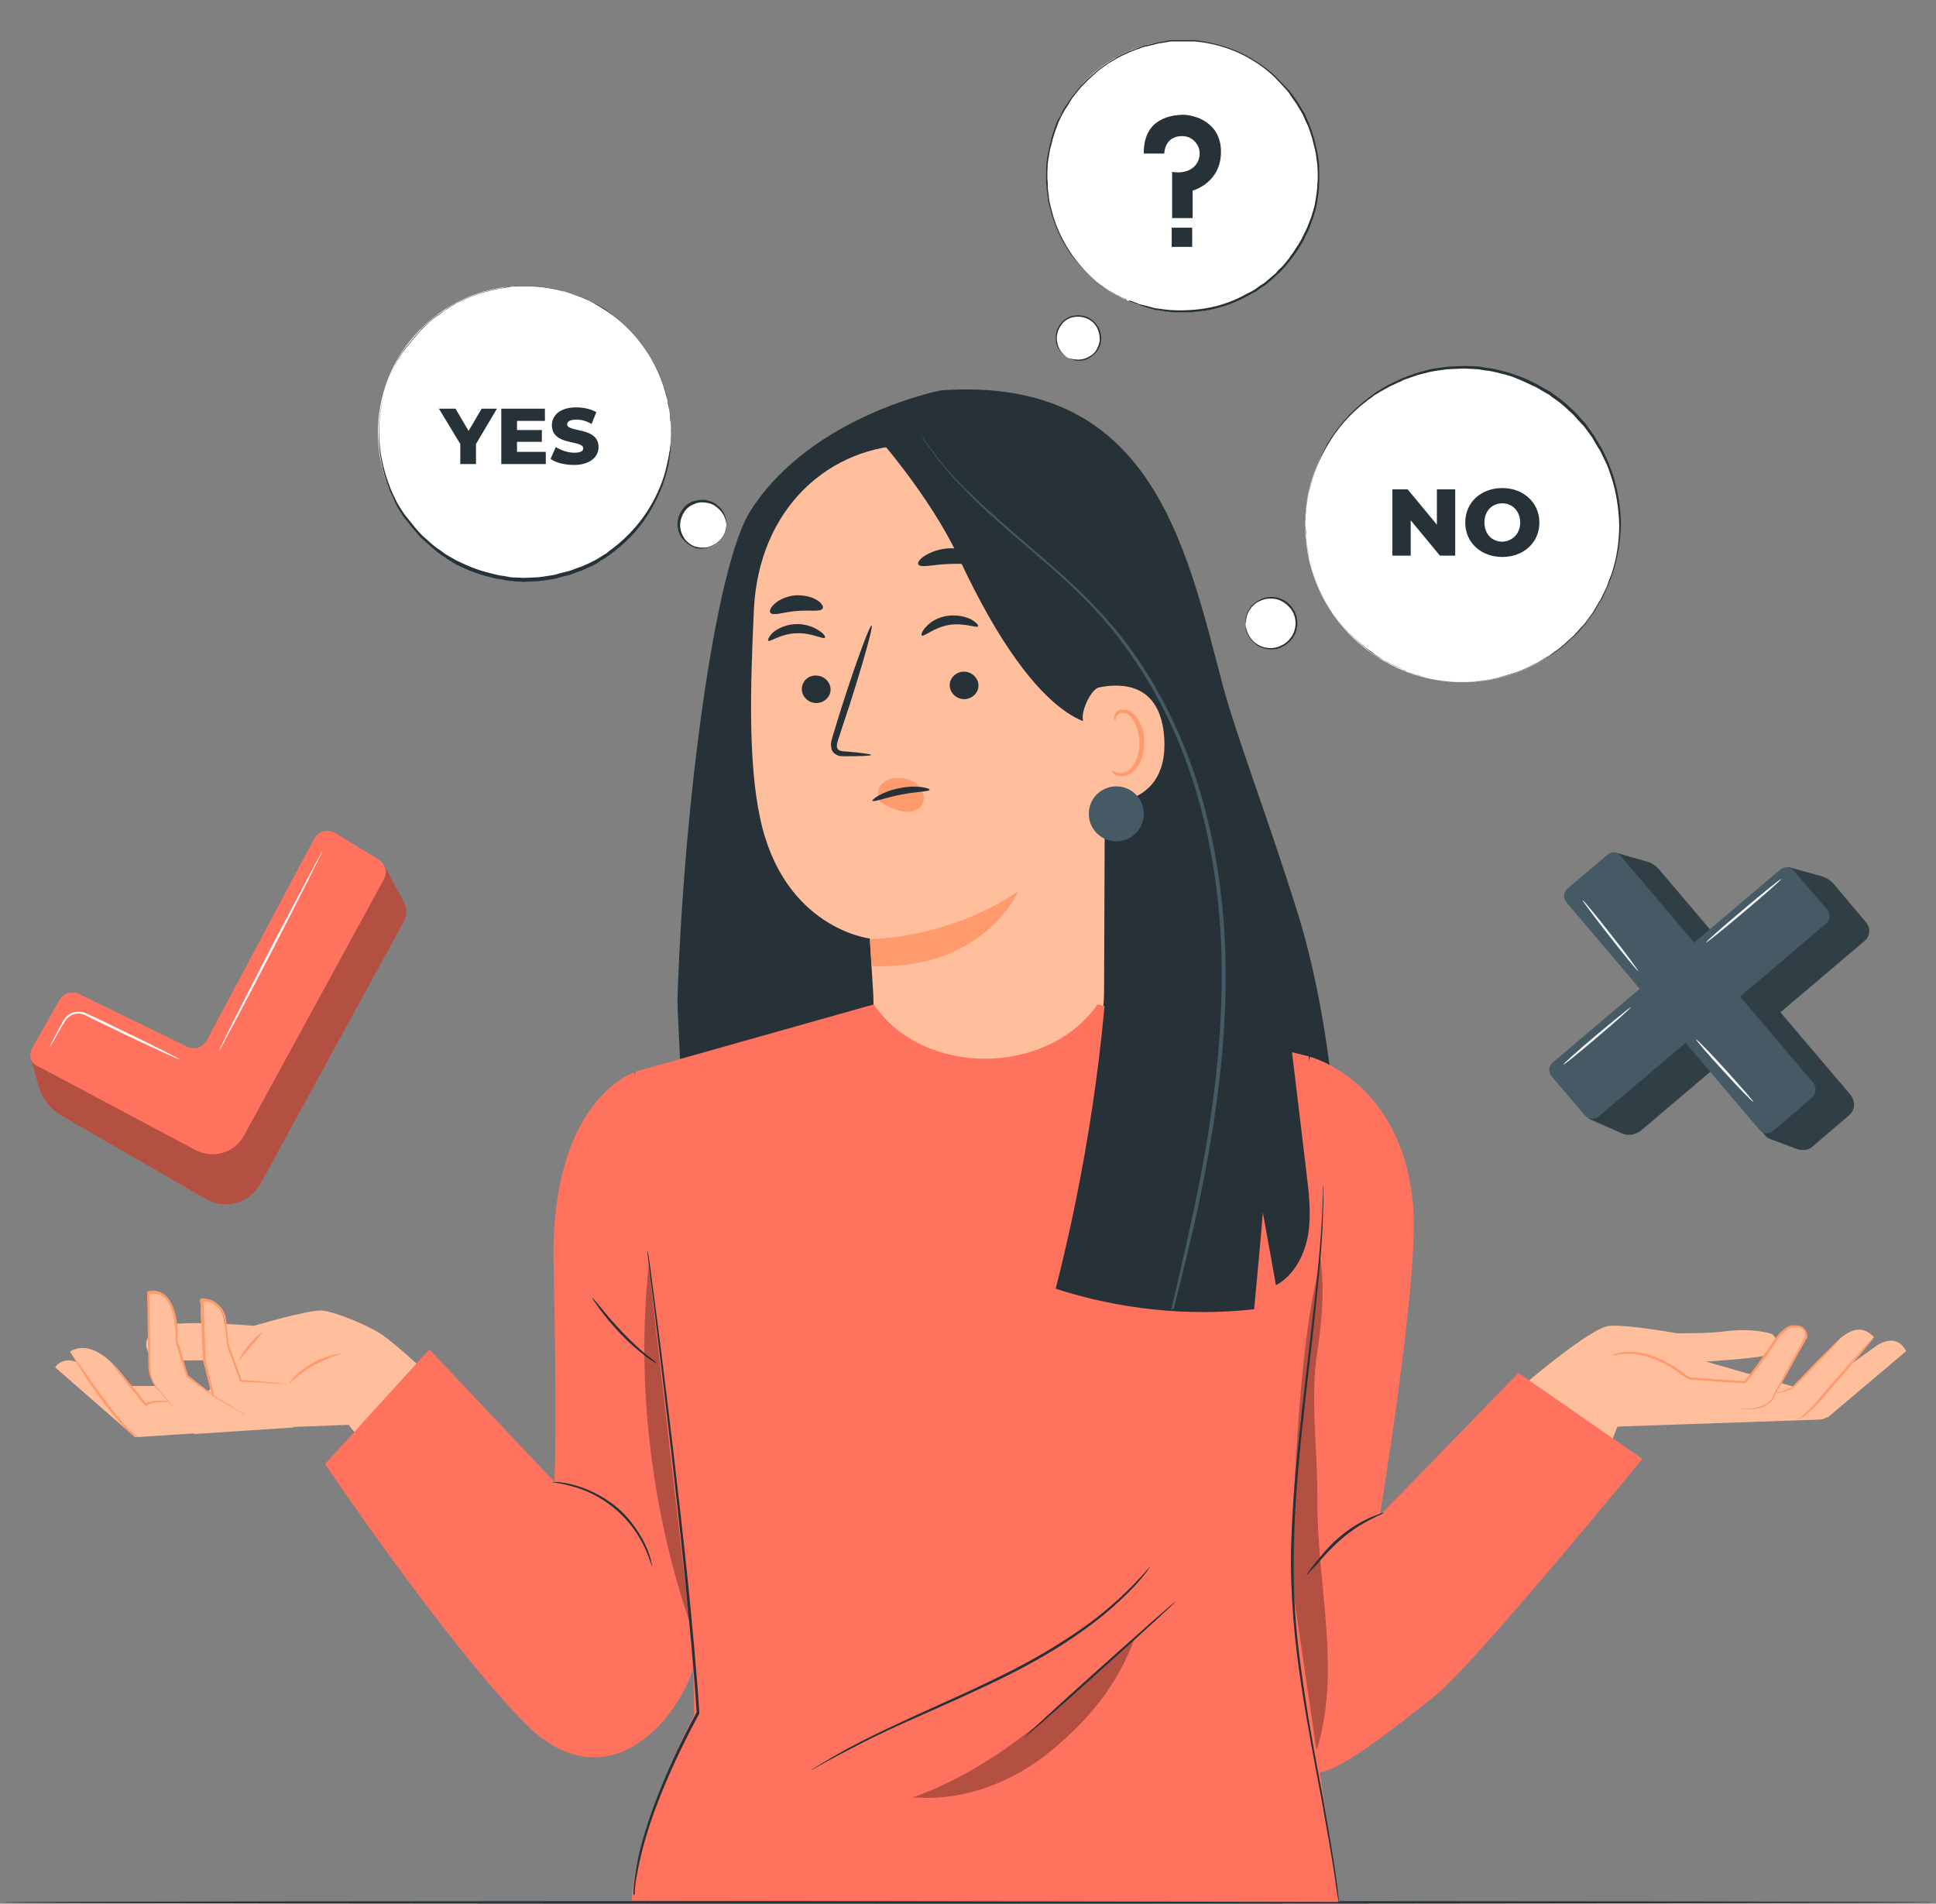 <svg width="483" height="475" viewBox="0 0 483 475" fill="none" xmlns="http://www.w3.org/2000/svg">
<rect x="0" y="0" width="483" height="475" fill="#808080" stroke="none"/>
<path d="M482.206 474.674C482.206 474.782 374.476 475 241.5 475C108.524 475 0.794 474.891 0.794 474.674C0.794 474.456 108.524 474.347 241.5 474.347C374.367 474.347 482.206 474.456 482.206 474.674Z" fill="#263238"/>
<path d="M404.727 282.827L396.348 279.127L446.187 216.339L454.348 218.624C455.545 218.951 456.634 219.604 457.504 220.583L465.557 230.159C466.754 231.574 466.536 233.641 465.23 234.729L409.298 282.174C407.883 283.153 406.142 283.48 404.727 282.827Z" fill="#455A64"/>
<path d="M461.204 278.365L452.172 286.092C451.193 286.962 449.778 287.18 448.472 286.744L441.725 284.242C440.855 283.915 440.202 283.262 439.767 282.501L402.66 212.639L411.039 215.033C412.127 215.36 413.106 216.013 413.759 216.774L461.639 273.142C462.945 274.774 462.836 277.06 461.204 278.365Z" fill="#455A64"/>
<g opacity="0.3">
<path d="M404.727 282.827L396.348 279.127L446.187 216.339L454.348 218.624C455.545 218.951 456.634 219.604 457.504 220.583L465.557 230.159C466.754 231.574 466.536 233.641 465.23 234.729L409.298 282.174C407.883 283.153 406.142 283.48 404.727 282.827Z" fill="black"/>
<path d="M461.204 278.365L452.172 286.092C451.193 286.962 449.778 287.18 448.472 286.744L441.725 284.242C440.855 283.915 440.202 283.262 439.767 282.501L402.66 212.639L411.039 215.033C412.127 215.36 413.106 216.013 413.759 216.774L461.639 273.142C462.945 274.774 462.836 277.06 461.204 278.365Z" fill="black"/>
</g>
<path d="M395.369 278.257L387.099 268.572C386.228 267.484 386.337 265.96 387.425 265.09L444.119 216.992C445.208 216.121 446.731 216.23 447.602 217.318L455.872 227.003C456.742 228.091 456.634 229.615 455.545 230.485L398.851 278.583C397.872 279.454 396.348 279.345 395.369 278.257Z" fill="#455A64"/>
<path d="M452.063 273.904L442.378 282.174C441.29 283.045 439.767 282.936 438.896 281.848L390.799 225.153C389.928 224.065 390.037 222.542 391.125 221.671L401.136 213.183C402.007 212.422 403.422 212.53 404.183 213.401L452.499 270.313C453.26 271.401 453.043 273.033 452.063 273.904Z" fill="#455A64"/>
<path d="M406.904 251.27C407.013 251.379 403.313 254.752 398.634 258.669C393.954 262.696 390.146 265.743 390.037 265.634C389.928 265.525 393.628 262.152 398.307 258.234C402.986 254.317 406.904 251.161 406.904 251.27Z" fill="white"/>
<path d="M444.446 219.277C444.555 219.386 440.42 223.086 435.196 227.439C429.973 231.9 425.62 235.382 425.62 235.165C425.62 234.947 429.647 231.356 434.87 227.003C439.984 222.65 444.337 219.168 444.446 219.277Z" fill="white"/>
<path d="M408.754 242.347C408.645 242.455 405.38 238.538 401.572 233.641C397.763 228.744 394.716 224.718 394.825 224.609C394.934 224.5 398.198 228.418 402.007 233.315C405.924 238.212 408.862 242.347 408.754 242.347Z" fill="white"/>
<path d="M437.482 274.992C437.373 275.101 433.999 271.728 430.082 267.375C426.056 263.022 423.009 259.431 423.118 259.322C423.226 259.213 426.6 262.587 430.517 266.94C434.435 271.292 437.59 274.883 437.482 274.992Z" fill="white"/>
<path d="M9.608 270.966L7.867 264.546L54.55 273.795L95.792 215.795L100.798 225.153C101.56 226.568 101.56 228.309 100.798 229.832L64.997 295.341C62.276 300.238 56.074 301.979 51.286 299.15L15.158 278.257C12.438 276.624 10.479 274.013 9.608 270.966Z" fill="#FF725E"/>
<g opacity="0.3">
<path d="M9.608 270.966L7.867 264.546L54.55 273.795L95.792 215.795L100.798 225.153C101.56 226.568 101.56 228.309 100.798 229.832L64.997 295.341C62.276 300.238 56.074 301.979 51.286 299.15L15.158 278.257C12.438 276.624 10.479 274.013 9.608 270.966Z" fill="black"/>
</g>
<path d="M8.085 261.39L14.832 249.529C15.811 247.788 17.878 247.135 19.729 248.005L46.715 261.172C48.456 262.043 50.633 261.39 51.612 259.54L78.382 209.266C79.361 207.416 81.755 206.763 83.605 207.851L94.487 214.489C96.119 215.468 96.772 217.645 95.792 219.386L60.862 283.371C58.468 287.724 53.136 289.247 48.783 286.962L9.717 266.178C7.65 265.525 6.997 263.24 8.085 261.39Z" fill="#FF725E"/>
<path d="M44.757 264.328C44.757 264.328 44.213 264.11 43.342 263.784C42.363 263.349 41.057 262.696 39.533 262.043C36.269 260.519 31.807 258.452 26.91 256.058C25.713 255.514 24.517 254.861 23.32 254.317C22.775 253.99 22.231 253.773 21.578 253.446C21.034 253.12 20.49 253.011 19.946 252.902C18.858 252.793 17.77 253.228 17.008 253.881C16.246 254.534 15.92 255.405 15.376 256.167C14.505 257.69 13.852 258.887 13.308 259.866C12.764 260.737 12.546 261.172 12.438 261.172C12.438 261.172 12.655 260.628 13.091 259.758C13.635 258.778 14.288 257.472 15.049 256.058C15.267 255.622 15.485 255.296 15.702 254.861C15.92 254.425 16.246 253.99 16.682 253.555C17.443 252.793 18.64 252.358 19.946 252.467C20.599 252.467 21.252 252.684 21.796 253.011C22.34 253.228 22.884 253.555 23.537 253.773C24.734 254.317 25.931 254.861 27.128 255.514C32.025 257.908 36.486 259.975 39.642 261.607C41.166 262.369 42.471 263.022 43.451 263.566C44.321 264.001 44.757 264.219 44.757 264.328Z" fill="white"/>
<path d="M54.659 262.152C54.55 262.043 60.209 250.834 67.282 237.123C74.464 223.412 80.34 212.313 80.449 212.313C80.558 212.422 74.899 223.63 67.826 237.341C60.644 251.161 54.768 262.26 54.659 262.152Z" fill="white"/>
<path d="M167.131 112.393C169.619 92.353 155.391 74.091 135.351 71.603C115.311 69.115 97.049 83.344 94.561 103.383C92.073 123.423 106.302 141.685 126.342 144.173C146.381 146.661 164.644 132.432 167.131 112.393Z" fill="white"/>
<path d="M167.395 107.956C167.395 107.956 167.395 107.738 167.395 107.412C167.395 106.977 167.395 106.433 167.286 105.671C167.286 105.236 167.286 104.909 167.286 104.365C167.286 103.93 167.177 103.386 167.068 102.842C166.96 102.298 166.851 101.645 166.851 101.101C166.742 100.448 166.524 99.795 166.415 99.142C165.763 96.312 164.457 92.939 162.389 89.348C160.322 85.757 157.275 82.057 153.14 78.902C152.596 78.466 152.051 78.14 151.507 77.705C150.963 77.378 150.419 77.052 149.766 76.616C149.222 76.29 148.569 75.855 148.025 75.528C147.372 75.202 146.719 74.875 146.175 74.658C145.849 74.549 145.522 74.331 145.196 74.222C144.869 74.114 144.543 74.005 144.217 73.896C143.564 73.678 142.802 73.352 142.149 73.134C141.496 72.917 140.734 72.699 139.973 72.59C139.211 72.373 138.558 72.155 137.796 72.046C136.273 71.828 134.749 71.502 133.117 71.502C132.355 71.502 131.485 71.393 130.723 71.393C129.961 71.393 129.091 71.502 128.329 71.502C127.894 71.502 127.458 71.502 127.132 71.611C126.697 71.72 126.37 71.72 125.935 71.828C125.065 71.937 124.303 72.046 123.432 72.264C121.8 72.699 120.168 73.025 118.535 73.678C116.903 74.222 115.38 74.984 113.747 75.746C112.986 76.181 112.224 76.616 111.462 77.16C111.136 77.378 110.7 77.596 110.374 77.922L109.286 78.684C107.762 79.663 106.457 80.969 105.151 82.275C104.498 82.928 103.954 83.69 103.301 84.343L102.866 84.887L102.43 85.431L101.56 86.519L100.689 87.607L99.927 88.804L99.166 90.001L98.839 90.654L98.513 91.307C98.078 92.177 97.642 93.048 97.316 93.918C96.989 94.789 96.663 95.768 96.337 96.639C95.139 100.339 94.487 104.256 94.487 108.283C94.487 112.309 95.139 116.226 96.337 119.926C96.663 120.797 96.989 121.776 97.316 122.647C97.751 123.517 98.186 124.388 98.513 125.258L98.839 125.911L99.166 126.564L99.927 127.761L100.689 128.958L101.56 130.046L102.43 131.134L102.866 131.678L103.301 132.223C103.954 132.875 104.498 133.637 105.151 134.29C106.565 135.487 107.871 136.793 109.286 137.881L110.374 138.643C110.7 138.86 111.136 139.078 111.462 139.405C112.224 139.84 112.986 140.384 113.747 140.819C115.38 141.581 116.903 142.343 118.535 142.887C120.168 143.54 121.8 143.866 123.432 144.301C124.303 144.519 125.065 144.519 125.935 144.737C126.37 144.845 126.806 144.845 127.132 144.954C127.567 144.954 128.003 144.954 128.329 145.063C129.2 145.063 129.961 145.172 130.723 145.172C131.485 145.172 132.355 145.063 133.117 145.063C134.749 145.063 136.273 144.737 137.796 144.519C138.558 144.41 139.32 144.193 139.973 143.975C140.734 143.757 141.387 143.648 142.149 143.431C142.802 143.213 143.564 142.887 144.217 142.669C144.543 142.56 144.869 142.451 145.196 142.343C145.522 142.234 145.849 142.016 146.175 141.907C146.828 141.581 147.481 141.254 148.025 141.037C148.678 140.71 149.222 140.384 149.766 139.949C150.31 139.622 150.963 139.296 151.507 138.86C152.051 138.425 152.596 138.099 153.14 137.663C157.275 134.508 160.322 130.808 162.389 127.217C164.457 123.626 165.763 120.253 166.415 117.423C166.524 116.662 166.851 116.009 166.851 115.465C166.96 114.812 167.068 114.268 167.068 113.723C167.177 113.179 167.286 112.635 167.286 112.2C167.286 111.765 167.286 111.329 167.286 110.894C167.286 110.132 167.286 109.588 167.395 109.153C167.395 108.065 167.395 107.956 167.395 107.956C167.395 107.956 167.395 108.174 167.395 108.5C167.395 108.935 167.286 109.48 167.286 110.241C167.286 110.677 167.286 111.003 167.177 111.547C167.177 111.982 167.068 112.526 166.96 113.071C166.851 113.615 166.742 114.268 166.633 114.812C166.524 115.465 166.307 116.117 166.198 116.77C165.545 119.6 164.239 122.973 162.172 126.455C160.104 129.937 157.057 133.637 152.922 136.793C152.378 137.228 151.834 137.555 151.399 137.99C150.854 138.316 150.31 138.643 149.657 139.078C149.113 139.405 148.46 139.84 147.916 140.057C147.263 140.384 146.611 140.71 146.066 140.928C145.74 141.037 145.414 141.254 145.087 141.363C144.761 141.472 144.434 141.581 144.108 141.69C143.455 141.907 142.802 142.234 142.04 142.451C141.387 142.669 140.626 142.778 139.864 142.996C139.102 143.213 138.449 143.431 137.687 143.54C136.164 143.757 134.64 144.084 133.117 144.084C132.355 144.084 131.594 144.193 130.723 144.193C129.961 144.193 129.091 144.084 128.329 144.084C127.894 144.084 127.567 144.084 127.132 143.975C126.697 143.866 126.37 143.866 125.935 143.757C125.173 143.648 124.303 143.54 123.541 143.322C121.909 142.887 120.277 142.56 118.644 141.907C117.012 141.363 115.488 140.602 113.856 139.84C113.094 139.405 112.333 138.969 111.571 138.534C111.245 138.316 110.809 138.099 110.483 137.772L109.395 137.011C107.871 136.031 106.674 134.725 105.26 133.528C104.607 132.875 104.063 132.223 103.41 131.461L102.974 130.917L102.539 130.373L101.669 129.284L100.798 128.196L100.036 126.999L99.275 125.802L98.948 125.149L98.622 124.496C98.186 123.626 97.751 122.755 97.425 121.885C97.098 121.014 96.772 120.144 96.445 119.164C95.248 115.465 94.595 111.656 94.595 107.738C94.595 103.821 95.248 99.903 96.445 96.312C96.772 95.442 97.098 94.463 97.425 93.592C97.86 92.722 98.295 91.851 98.622 90.98L98.948 90.328L99.275 89.675L100.036 88.478L100.798 87.281L101.669 86.192L102.539 85.104L102.974 84.56L103.41 84.016C104.063 83.363 104.607 82.71 105.26 81.948C106.565 80.751 107.871 79.446 109.395 78.466L110.483 77.705C110.809 77.487 111.245 77.269 111.571 76.943C112.333 76.508 113.094 75.963 113.856 75.637C115.38 74.875 117.012 74.114 118.644 73.57C120.277 72.917 121.909 72.59 123.541 72.155C124.303 71.937 125.173 71.937 125.935 71.72C126.37 71.611 126.697 71.611 127.132 71.502C127.567 71.502 127.894 71.502 128.329 71.393C129.091 71.393 129.961 71.284 130.723 71.284C131.485 71.284 132.355 71.393 133.117 71.393C134.64 71.393 136.164 71.72 137.687 71.937C138.449 72.046 139.211 72.264 139.864 72.481C140.626 72.699 141.278 72.808 142.04 73.025C142.693 73.243 143.455 73.57 144.108 73.787C144.434 73.896 144.761 74.005 145.087 74.114C145.414 74.222 145.74 74.44 146.066 74.549C146.719 74.875 147.372 75.202 147.916 75.419C148.569 75.746 149.113 76.072 149.657 76.399C150.202 76.725 150.854 77.052 151.399 77.487C151.943 77.922 152.487 78.249 152.922 78.684C157.057 81.84 160.104 85.54 162.172 89.022C164.239 92.613 165.545 95.877 166.198 98.707C166.415 99.359 166.633 100.012 166.633 100.665C166.742 101.318 166.851 101.862 166.96 102.406C167.068 102.95 167.177 103.495 167.177 103.93C167.177 104.365 167.177 104.8 167.286 105.236C167.286 105.997 167.395 106.541 167.395 106.977C167.286 107.738 167.395 107.956 167.395 107.956Z" fill="#263238"/>
<path d="M181.215 130.917C181.215 134.181 178.603 136.902 175.23 136.902C171.856 136.902 169.245 134.29 169.245 130.917C169.245 127.543 171.856 124.932 175.23 124.932C178.603 124.932 181.215 127.652 181.215 130.917Z" fill="white"/>
<path d="M181.215 130.917C181.215 130.917 181.215 130.808 181.215 130.481C181.215 130.264 181.215 129.829 181.106 129.393C180.888 128.523 180.344 127.108 178.93 126.02C178.277 125.476 177.406 125.041 176.318 124.823C175.339 124.605 174.142 124.714 173.053 125.041C171.965 125.367 170.877 126.129 170.224 127.217C169.462 128.196 169.027 129.502 169.027 130.808C169.027 132.114 169.462 133.42 170.224 134.399C170.986 135.378 171.965 136.14 173.053 136.575C174.142 137.011 175.23 137.011 176.318 136.793C177.297 136.575 178.168 136.14 178.93 135.596C180.344 134.508 180.888 133.093 181.106 132.223C181.215 131.787 181.215 131.352 181.215 131.134C181.215 131.026 181.215 130.917 181.215 130.917C181.215 130.917 181.215 131.461 180.997 132.331C180.779 133.202 180.126 134.508 178.821 135.487C178.168 135.922 177.297 136.358 176.427 136.575C175.447 136.684 174.468 136.684 173.38 136.358C172.4 136.031 171.421 135.269 170.768 134.399C170.115 133.42 169.68 132.223 169.68 131.026C169.68 129.829 170.115 128.632 170.768 127.652C171.421 126.673 172.4 126.02 173.38 125.693C174.359 125.258 175.447 125.258 176.427 125.476C177.406 125.585 178.168 126.02 178.821 126.564C180.126 127.543 180.779 128.849 180.997 129.72C181.215 130.373 181.215 130.917 181.215 130.917Z" fill="#263238"/>
<path d="M118.753 110.785V115.791H114.836V110.785L109.504 101.971H113.639L116.903 107.521L120.168 101.971H123.976L118.753 110.785Z" fill="#263238"/>
<path d="M136.164 112.744V115.791H125.065V101.971H135.946V105.018H128.982V107.303H135.185V110.241H128.982V112.744H136.164Z" fill="#263238"/>
<path d="M137.361 114.485L138.667 111.547C139.864 112.309 141.605 112.962 143.237 112.962C144.869 112.962 145.522 112.526 145.522 111.874C145.522 109.697 137.687 111.329 137.687 106.106C137.687 103.603 139.755 101.645 143.781 101.645C145.631 101.645 147.481 102.08 148.787 102.842L147.59 105.78C146.284 105.018 144.978 104.692 143.781 104.692C142.149 104.692 141.496 105.236 141.496 105.889C141.496 107.956 149.331 106.433 149.331 111.547C149.331 113.941 147.263 116.009 143.237 116.009C140.843 116.009 138.667 115.465 137.361 114.485Z" fill="#263238"/>
<path d="M369.844 169.897C391.366 167.161 406.596 147.496 403.86 125.974C401.124 104.452 381.459 89.223 359.937 91.959C338.415 94.695 323.186 114.359 325.922 135.882C328.657 157.404 348.322 172.633 369.844 169.897Z" fill="white"/>
<path d="M325.617 130.917C325.617 130.917 325.617 130.699 325.617 130.264C325.617 129.829 325.617 129.176 325.725 128.414C325.725 127.979 325.725 127.543 325.834 126.999C325.834 126.455 325.943 125.911 326.052 125.367C326.161 124.823 326.269 124.17 326.378 123.408C326.487 122.755 326.705 121.994 326.922 121.232C327.575 118.185 328.99 114.594 331.166 110.677C333.451 106.868 336.716 102.842 341.178 99.468C341.722 99.033 342.266 98.598 342.919 98.162C343.463 97.727 344.116 97.401 344.769 96.965C345.422 96.639 345.966 96.204 346.727 95.877C347.38 95.551 348.033 95.224 348.795 94.898C349.121 94.68 349.448 94.571 349.883 94.354C350.21 94.245 350.645 94.136 350.971 93.918C351.733 93.701 352.495 93.374 353.148 93.157C353.909 92.939 354.671 92.722 355.433 92.504C356.195 92.286 356.956 92.069 357.827 91.96C359.459 91.742 361.091 91.416 362.832 91.416C363.703 91.416 364.574 91.307 365.444 91.307C366.315 91.307 367.185 91.416 368.056 91.416C368.491 91.416 368.926 91.416 369.362 91.525C369.797 91.633 370.232 91.633 370.667 91.742C371.538 91.851 372.408 91.96 373.279 92.177C375.02 92.613 376.87 93.048 378.502 93.701C380.243 94.245 381.984 95.115 383.617 95.986C384.487 96.421 385.249 96.965 386.12 97.401C386.555 97.618 386.99 97.836 387.317 98.162L388.514 99.033C390.146 100.121 391.56 101.536 392.975 102.842C393.628 103.603 394.281 104.256 394.934 105.018L395.478 105.562L395.913 106.215L396.784 107.412L397.654 108.609L398.416 109.915L399.178 111.221L399.613 111.874L399.939 112.526C400.375 113.397 400.81 114.376 401.245 115.356C401.572 116.335 402.007 117.314 402.333 118.294C403.639 122.211 404.292 126.455 404.401 130.699C404.292 134.943 403.639 139.187 402.333 143.104C402.007 144.084 401.572 145.063 401.245 146.042C400.81 147.022 400.375 147.892 399.939 148.872L399.613 149.525L399.178 150.178L398.416 151.483L397.654 152.789L396.784 153.986L395.913 155.183L395.478 155.836L394.934 156.38C394.281 157.142 393.628 157.904 392.975 158.557C391.452 159.862 390.146 161.277 388.514 162.365L387.317 163.236C386.881 163.562 386.446 163.78 386.12 163.997C385.249 164.433 384.487 164.977 383.617 165.412C381.876 166.283 380.243 167.153 378.502 167.697C376.761 168.459 375.02 168.785 373.279 169.221C372.408 169.438 371.538 169.547 370.667 169.656C370.232 169.765 369.797 169.765 369.362 169.874C368.926 169.982 368.491 169.874 368.056 169.982C367.185 169.982 366.315 170.091 365.444 170.091C364.574 170.091 363.703 169.982 362.832 169.982C361.091 169.982 359.459 169.656 357.827 169.438C356.956 169.33 356.195 169.112 355.433 168.894C354.671 168.677 353.909 168.568 353.148 168.241C352.386 167.915 351.624 167.697 350.971 167.48C350.645 167.371 350.21 167.262 349.883 167.044C349.557 166.827 349.23 166.718 348.795 166.5C348.142 166.174 347.38 165.847 346.727 165.521C346.074 165.194 345.422 164.759 344.769 164.433C344.116 163.997 343.463 163.671 342.919 163.236C342.375 162.8 341.831 162.365 341.178 161.93C336.716 158.557 333.451 154.53 331.166 150.722C328.99 146.913 327.575 143.322 326.922 140.166C326.705 139.405 326.487 138.752 326.378 137.99C326.269 137.337 326.161 136.684 326.052 136.031C325.943 135.487 325.834 134.943 325.834 134.399C325.834 133.855 325.834 133.42 325.725 132.984C325.725 132.223 325.617 131.57 325.617 131.134V130.917C325.617 130.917 325.617 131.134 325.725 131.57C325.725 132.005 325.834 132.658 325.834 133.42C325.834 133.855 325.834 134.29 325.943 134.834C325.943 135.378 326.052 135.922 326.161 136.466C326.269 137.011 326.378 137.663 326.487 138.425C326.596 139.078 326.814 139.84 327.031 140.602C327.684 143.648 329.099 147.239 331.384 151.048C333.669 154.857 336.934 158.774 341.286 162.148C341.831 162.583 342.375 163.018 343.027 163.453C343.572 163.889 344.225 164.215 344.877 164.542C345.53 164.868 346.074 165.303 346.836 165.63C347.489 165.956 348.142 166.283 348.904 166.609C349.23 166.718 349.557 166.936 349.883 167.044C350.21 167.153 350.645 167.262 350.971 167.48C351.733 167.697 352.386 168.024 353.148 168.241C353.909 168.459 354.671 168.677 355.433 168.894C356.195 169.112 356.956 169.33 357.827 169.438C359.459 169.656 361.091 169.982 362.724 169.982C363.594 169.982 364.465 170.091 365.226 170.091C366.097 170.091 366.968 169.982 367.838 169.982C368.273 169.982 368.709 169.982 369.144 169.874C369.579 169.765 370.014 169.765 370.45 169.656C371.32 169.547 372.191 169.438 373.061 169.221C374.802 168.785 376.544 168.35 378.285 167.697C380.026 167.153 381.658 166.283 383.399 165.412C384.27 164.977 385.031 164.433 385.793 163.997C386.228 163.78 386.664 163.562 386.99 163.236L388.187 162.365C389.819 161.277 391.125 159.862 392.649 158.557C393.302 157.795 393.954 157.142 394.607 156.38L395.151 155.836L395.587 155.292L396.457 154.095L397.328 152.898L398.09 151.592L398.851 150.286L399.287 149.633L399.613 148.981C400.048 148.11 400.484 147.131 400.919 146.26C401.245 145.281 401.572 144.301 402.007 143.322C403.313 139.405 403.966 135.269 403.966 131.026C403.857 126.782 403.204 122.647 401.898 118.729C401.572 117.75 401.245 116.77 400.81 115.791C400.375 114.92 399.939 113.941 399.504 113.071L399.178 112.418L398.742 111.765L397.981 110.459L397.219 109.153L396.348 107.956L395.478 106.759L395.043 106.215L394.499 105.671C393.846 104.909 393.193 104.256 392.54 103.494C391.125 102.189 389.711 100.774 388.078 99.686L386.881 98.815C386.555 98.489 386.12 98.271 385.684 98.054C384.923 97.618 384.052 97.074 383.29 96.639C381.549 95.877 379.917 95.007 378.176 94.354C376.435 93.592 374.694 93.266 372.953 92.83C372.082 92.613 371.211 92.504 370.341 92.395C369.906 92.286 369.47 92.286 369.035 92.177C368.6 92.069 368.165 92.177 367.729 92.069C366.859 92.069 365.988 91.96 365.118 91.96C364.247 91.96 363.377 92.069 362.615 92.069C360.874 92.069 359.241 92.395 357.718 92.613C356.956 92.722 356.086 92.939 355.324 93.157C354.562 93.374 353.801 93.483 353.039 93.81C352.277 94.027 351.515 94.354 350.862 94.571C350.536 94.68 350.101 94.789 349.774 95.007C349.448 95.224 349.121 95.333 348.795 95.442C348.142 95.768 347.489 96.095 346.727 96.421C346.074 96.748 345.422 97.183 344.769 97.51C344.116 97.836 343.572 98.271 342.919 98.598C342.375 99.033 341.831 99.468 341.178 99.903C336.716 103.277 333.452 107.194 331.275 111.003C328.99 114.812 327.575 118.403 326.922 121.45C326.705 122.211 326.487 122.864 326.378 123.626C326.269 124.279 326.161 124.932 326.052 125.585C325.943 126.129 325.834 126.673 325.834 127.217C325.834 127.761 325.725 128.196 325.725 128.632C325.725 129.393 325.617 130.046 325.617 130.481C325.725 130.699 325.617 130.917 325.617 130.917Z" fill="#263238"/>
<path d="M310.708 155.618C310.708 159.101 313.538 162.039 317.129 162.039C320.72 162.039 323.549 159.209 323.549 155.618C323.549 152.027 320.72 149.198 317.129 149.198C313.538 149.198 310.708 152.027 310.708 155.618Z" fill="white"/>
<path d="M310.708 155.618C310.708 155.618 310.708 155.51 310.708 155.183C310.708 154.966 310.709 154.53 310.817 153.986C311.035 153.007 311.688 151.483 313.102 150.395C313.864 149.851 314.735 149.307 315.823 149.089C316.911 148.872 318.108 148.872 319.305 149.307C320.502 149.742 321.59 150.504 322.352 151.592C323.223 152.68 323.658 154.095 323.658 155.51C323.658 156.924 323.223 158.339 322.352 159.427C321.59 160.515 320.393 161.277 319.305 161.712C318.108 162.148 316.911 162.148 315.823 161.93C314.735 161.712 313.755 161.277 313.102 160.624C311.579 159.427 311.035 158.012 310.817 157.033C310.709 156.489 310.708 156.163 310.708 155.836C310.708 155.727 310.708 155.618 310.708 155.618C310.708 155.618 310.708 156.163 311.035 157.142C311.253 158.121 311.905 159.427 313.32 160.515C314.082 161.059 314.952 161.495 315.932 161.603C316.911 161.821 318.108 161.712 319.196 161.277C320.284 160.842 321.264 160.189 322.026 159.101C322.787 158.121 323.223 156.815 323.223 155.51C323.223 154.204 322.787 152.898 322.026 151.919C321.264 150.939 320.284 150.178 319.196 149.742C318.108 149.307 317.02 149.307 315.932 149.416C314.952 149.633 313.973 150.069 313.32 150.504C311.905 151.592 311.253 153.007 311.035 153.877C310.817 154.966 310.817 155.618 310.708 155.618Z" fill="#263238"/>
<path d="M363.05 122.102V138.643H359.241L351.951 129.829V138.643H347.38V122.102H351.189L358.48 130.917V122.102H363.05Z" fill="#263238"/>
<path d="M365.553 130.373C365.553 125.367 369.47 121.776 374.802 121.776C380.134 121.776 384.052 125.476 384.052 130.373C384.052 135.378 380.134 138.969 374.802 138.969C369.47 138.969 365.553 135.378 365.553 130.373ZM379.264 130.373C379.264 127.543 377.305 125.585 374.802 125.585C372.299 125.585 370.341 127.435 370.341 130.373C370.341 133.311 372.299 135.161 374.802 135.161C377.305 135.052 379.264 133.202 379.264 130.373Z" fill="#263238"/>
<path d="M307.36 75.576C324.752 68.732 333.284 49.039 326.418 31.592C319.551 14.144 299.886 5.549 282.494 12.393C265.103 19.238 256.57 38.93 263.437 56.378C270.304 73.826 289.969 82.421 307.36 75.576Z" fill="white"/>
<path d="M281.436 75.093C281.436 75.093 281.654 75.202 281.98 75.311C282.307 75.419 282.851 75.637 283.504 75.855C283.83 75.963 284.157 76.072 284.592 76.29C285.027 76.399 285.463 76.508 286.007 76.725C286.551 76.834 287.095 77.052 287.639 77.16C288.183 77.378 288.836 77.378 289.489 77.487C292.101 78.031 295.474 78.14 299.283 77.705C303.091 77.269 307.335 76.072 311.579 73.678C312.123 73.352 312.667 73.025 313.211 72.808C313.755 72.481 314.191 72.046 314.735 71.72C315.279 71.393 315.823 71.067 316.258 70.631C316.802 70.196 317.238 69.761 317.782 69.326C318.108 68.999 318.761 68.346 319.196 68.02C319.196 68.02 319.196 68.02 319.305 67.911C319.74 67.476 320.284 66.932 320.72 66.388C321.155 65.843 321.59 65.299 322.026 64.755C322.461 64.211 322.896 63.667 323.331 63.014C324.093 61.817 324.964 60.62 325.508 59.314C325.834 58.661 326.161 58.008 326.487 57.356C326.814 56.376 327.249 55.397 327.575 54.417C327.575 54.309 327.684 54.2 327.684 54.091C327.793 53.765 327.902 53.329 328.011 53.003C328.228 52.241 328.446 51.479 328.555 50.718C328.772 49.194 329.099 47.671 329.099 46.038C329.208 44.406 329.099 42.774 329.099 41.142C328.99 40.38 328.881 39.509 328.772 38.639C328.663 38.204 328.663 37.768 328.555 37.442L328.228 36.245C328.011 34.939 327.575 33.633 327.14 32.327C326.922 31.674 326.596 31.022 326.378 30.369L325.508 28.41L325.181 27.866L324.528 26.778L323.875 25.689L323.114 24.601L322.352 23.513L321.917 22.969L321.481 22.425C320.502 21.446 318.979 19.813 317.999 18.834C317.89 18.725 317.782 18.725 317.782 18.616C315.061 16.222 312.014 14.264 308.641 12.74C305.268 11.325 301.677 10.455 298.086 10.02C297.977 10.02 297.868 10.02 297.759 10.02C296.344 10.02 294.059 10.02 292.753 10.02H292.101L291.448 10.129L290.142 10.346L288.836 10.564L287.53 10.89L286.224 11.217L285.571 11.325L283.504 12.087C282.851 12.305 282.198 12.631 281.545 12.849C280.348 13.393 279.042 13.937 277.954 14.699L276.866 15.352C276.54 15.569 276.213 15.787 275.887 16.005C275.234 16.44 274.472 16.984 273.928 17.419C272.731 18.508 271.425 19.487 270.337 20.684C269.14 21.772 268.269 23.078 267.29 24.275C266.855 24.928 266.419 25.581 265.984 26.234C265.767 26.56 265.549 26.887 265.331 27.213C265.331 27.322 265.222 27.431 265.222 27.431C264.787 28.41 264.352 29.28 263.808 30.151C263.481 30.804 263.264 31.566 263.046 32.219C262.502 33.524 262.176 35.048 261.849 36.354C261.631 37.007 261.631 37.768 261.414 38.421C261.305 39.074 261.196 39.836 261.087 40.489C261.087 41.142 260.979 41.903 260.979 42.556C260.979 43.1 260.979 43.971 260.979 44.515C260.979 45.168 260.979 45.821 261.087 46.474C261.087 47.127 261.196 47.78 261.305 48.432C261.414 49.085 261.414 49.63 261.523 50.282C261.631 50.935 261.849 51.479 261.958 52.023C263.155 56.703 265.114 60.729 267.399 63.776C269.684 66.823 272.078 69.217 274.254 70.74C274.798 71.175 275.234 71.611 275.778 71.828C276.322 72.155 276.757 72.481 277.192 72.699C277.628 72.917 278.063 73.243 278.389 73.461C278.825 73.678 279.151 73.787 279.478 74.005C280.131 74.331 280.566 74.549 280.892 74.658C281.219 74.984 281.436 75.093 281.436 75.093C281.436 75.093 281.328 74.984 281.001 74.875C280.675 74.658 280.239 74.44 279.586 74.114C279.26 74.005 278.934 73.787 278.498 73.57C278.172 73.352 277.737 73.134 277.301 72.808C276.866 72.481 276.431 72.264 275.887 71.937C275.343 71.611 274.907 71.175 274.363 70.849C272.187 69.217 269.902 66.932 267.616 63.776C265.44 60.729 263.373 56.703 262.284 52.132C262.176 51.588 261.958 50.935 261.849 50.391C261.74 49.738 261.631 49.194 261.631 48.541C261.523 47.888 261.414 47.344 261.414 46.691C261.414 46.038 261.414 45.386 261.305 44.733C261.305 44.189 261.305 43.318 261.305 42.883V42.774C261.305 42.121 261.414 41.468 261.414 40.706C261.523 40.053 261.631 39.401 261.74 38.639C261.849 37.986 261.958 37.224 262.176 36.571C262.502 35.266 262.828 33.851 263.373 32.436C263.59 31.783 263.917 31.022 264.134 30.369C264.57 29.498 265.005 28.519 265.549 27.648C265.549 27.539 265.658 27.431 265.658 27.431C265.875 27.104 266.093 26.778 266.311 26.451C266.746 25.798 267.072 25.145 267.508 24.492C268.487 23.296 269.358 21.99 270.555 20.901C271.643 19.704 272.84 18.725 274.037 17.637C274.69 17.093 275.343 16.658 275.995 16.222C276.322 16.005 276.648 15.678 276.975 15.569L278.063 14.916C279.478 14.046 281.001 13.393 282.525 12.74C283.286 12.414 284.157 12.196 284.919 11.87L285.571 11.652L286.224 11.543L287.53 11.217L288.836 10.89L290.142 10.673L291.448 10.455L292.101 10.346H292.753C294.168 10.346 296.344 10.346 297.759 10.346C297.868 10.346 297.977 10.346 298.086 10.346C301.677 10.673 305.159 11.543 308.532 12.958C311.905 14.481 314.952 16.44 317.564 18.834C317.673 18.943 317.673 18.943 317.782 19.052C318.761 20.031 320.284 21.663 321.155 22.643L321.59 23.187L321.917 23.731L322.678 24.819L323.44 25.907L324.093 26.995L324.746 28.084L325.072 28.628L325.29 29.172C325.617 29.933 325.943 30.695 326.378 31.457C326.922 33.089 327.466 34.613 327.793 36.245L328.119 37.442C328.228 37.877 328.228 38.204 328.337 38.639C328.446 39.401 328.555 40.271 328.663 41.033C328.772 42.665 328.881 44.297 328.663 45.821C328.663 47.453 328.337 48.977 328.119 50.5C328.011 51.262 327.793 52.023 327.575 52.676C327.466 53.003 327.358 53.438 327.249 53.765C327.249 53.873 327.14 53.982 327.14 54.091C326.814 55.07 326.378 56.05 326.052 56.92C325.725 57.573 325.399 58.226 325.072 58.879C324.528 60.185 323.658 61.382 322.896 62.579C322.57 63.232 322.026 63.667 321.699 64.32C321.264 64.864 320.829 65.408 320.393 65.952C319.958 66.496 319.414 66.932 318.979 67.367C318.761 67.585 318.543 67.802 318.326 68.129C318.326 68.129 318.326 68.129 318.217 68.237C317.455 68.89 316.802 69.434 316.041 70.087C315.605 70.523 315.061 70.849 314.517 71.175C313.973 71.502 313.538 71.937 312.994 72.264C312.45 72.59 311.905 72.917 311.361 73.134C307.226 75.528 302.982 76.725 299.174 77.16C295.365 77.596 292.101 77.487 289.38 77.052C288.727 76.943 288.074 76.943 287.53 76.725C286.986 76.616 286.442 76.399 285.898 76.29C285.354 76.181 284.919 76.072 284.483 75.963C284.048 75.855 283.722 75.637 283.395 75.528C282.742 75.311 282.198 75.093 281.872 74.984C281.654 75.093 281.436 75.093 281.436 75.093Z" fill="#263238"/>
<path d="M267.943 89.783C263.917 89.022 262.067 84.343 264.461 81.078C265.658 79.446 267.834 78.575 269.902 78.902C273.928 79.663 275.778 84.343 273.384 87.607C272.078 89.348 269.902 90.219 267.943 89.783Z" fill="white"/>
<path d="M266.746 89.457C266.746 89.457 266.855 89.566 267.072 89.566C267.29 89.675 267.616 89.783 268.052 89.892C268.922 90.11 270.337 90.11 271.751 89.348C272.404 88.913 273.166 88.369 273.71 87.607C274.254 86.845 274.69 85.866 274.69 84.778C274.798 83.69 274.581 82.601 273.928 81.513C273.384 80.534 272.404 79.663 271.316 79.119C270.228 78.684 268.922 78.575 267.725 78.793C266.637 79.01 265.549 79.663 264.896 80.425C264.134 81.187 263.699 82.166 263.481 83.037C263.264 84.016 263.372 84.887 263.481 85.648C263.917 87.172 264.896 88.26 265.549 88.695C265.875 88.913 266.202 89.13 266.419 89.239C266.528 89.348 266.637 89.457 266.746 89.457C266.746 89.457 266.311 89.239 265.658 88.695C265.005 88.151 264.134 87.172 263.808 85.648C263.59 84.887 263.59 84.016 263.808 83.145C264.025 82.275 264.461 81.404 265.114 80.643C265.766 79.881 266.746 79.337 267.834 79.119C268.922 78.902 270.01 79.01 271.099 79.446C272.187 79.881 273.057 80.643 273.601 81.622C274.145 82.601 274.363 83.581 274.363 84.669C274.363 85.648 273.928 86.628 273.493 87.389C273.057 88.151 272.296 88.695 271.643 89.022C270.337 89.783 269.031 89.783 268.16 89.675C267.181 89.566 266.746 89.348 266.746 89.457Z" fill="#263238"/>
<path d="M285.354 38.312H290.468C290.468 38.312 290.468 33.96 294.93 33.96C297.215 33.96 298.412 35.483 298.956 36.571C299.5 37.877 299.391 39.509 298.63 40.706C297.759 42.121 295.8 43.427 292.427 42.883V54.417H297.541V47.562C297.541 47.562 304.615 45.712 304.615 37.877C304.615 30.369 297.868 28.628 295.039 28.628C292.753 28.736 285.245 29.172 285.354 38.312Z" fill="#263238"/>
<path d="M297.433 56.812H292.318V61.599H297.433V56.812Z" fill="#263238"/>
<path d="M107.762 343.765C107.762 343.765 98.513 335.06 94.922 332.775C91.331 330.489 83.387 327.225 80.34 327.007C77.293 326.681 63.364 330.816 63.364 330.816C63.364 330.816 42.689 328.966 39.207 331.36C35.725 333.754 36.051 336.257 37.466 338.107C38.88 339.957 44.539 339.413 50.742 339.413C56.944 339.521 58.577 340.065 58.577 340.065L49.545 349.641L72.832 356.062L86.978 355.518L92.093 361.938L107.762 343.765Z" fill="#FFBF9D"/>
<path d="M36.922 322.219L37.466 342.786L38.445 345.397L48.565 357.803L73.376 356.17L53.68 348.444L46.607 343.112L43.886 334.298C43.886 334.298 44.757 320.696 36.922 322.219Z" fill="#FFBF9D"/>
<path d="M38.663 345.833H32.569C32.569 345.833 24.734 332.883 17.443 337.236L19.076 339.848C19.076 339.848 15.811 338.324 13.743 341.154L33.657 358.564H34.528L55.747 357.15L38.663 345.833Z" fill="#FFBF9D"/>
<path d="M42.254 349.75C42.254 349.859 41.601 349.75 40.513 349.859C39.425 349.968 37.901 349.968 36.378 350.73L36.16 350.838L36.051 350.621C35.398 349.75 34.637 348.88 33.875 347.9C32.243 345.942 30.828 344.092 29.631 342.568C28.543 341.154 27.89 340.392 27.89 340.283C27.999 340.174 28.76 340.936 29.849 342.242C31.046 343.548 32.569 345.397 34.31 347.465C35.072 348.444 35.834 349.424 36.486 350.294L36.16 350.185C37.901 349.424 39.533 349.424 40.622 349.533C41.601 349.533 42.254 349.75 42.254 349.75Z" fill="#FF9A6C"/>
<path d="M85.128 337.78C85.128 337.998 81.755 338.651 78.164 340.718C74.464 342.786 72.179 345.397 72.07 345.18C72.07 345.18 72.505 344.418 73.485 343.439C74.464 342.459 75.987 341.262 77.837 340.174C79.687 339.086 81.537 338.433 82.843 338.107C84.258 337.78 85.128 337.78 85.128 337.78Z" fill="#FF9A6C"/>
<path d="M65.432 332.448C65.541 332.557 64.126 334.08 62.603 335.93C60.971 337.78 59.774 339.412 59.665 339.304C59.556 339.195 60.535 337.454 62.168 335.495C63.691 333.645 65.323 332.339 65.432 332.448Z" fill="#FF9A6C"/>
<path d="M44.648 352.688C44.648 352.688 44.43 352.579 44.213 352.253C43.886 351.927 43.451 351.383 42.907 350.838C42.363 350.186 41.71 349.424 40.948 348.553C40.513 348.118 40.186 347.574 39.751 347.139C39.316 346.594 38.772 346.159 38.445 345.506C37.575 344.2 37.031 342.568 37.031 340.827C37.031 339.086 36.922 337.236 36.922 335.277C36.813 331.36 36.813 327.007 36.704 322.437V322.219H36.922C37.139 322.219 37.357 322.11 37.575 322.11C38.989 321.893 40.622 322.437 41.601 323.525C42.58 324.613 43.124 325.919 43.56 327.116C44.321 329.728 44.43 332.23 44.321 334.516V334.407C45.301 337.78 46.171 340.718 46.933 343.221L46.824 343.112C49.001 344.745 50.633 346.159 51.939 347.139C52.483 347.574 52.918 347.9 53.245 348.227C53.571 348.444 53.68 348.662 53.68 348.662C53.68 348.662 53.462 348.553 53.136 348.336C52.809 348.118 52.265 347.683 51.721 347.356C50.415 346.377 48.674 345.071 46.498 343.548V343.439C45.736 340.936 44.757 337.998 43.777 334.624C43.886 332.339 43.669 329.836 43.016 327.442C42.689 326.245 42.145 325.048 41.275 324.069C40.404 323.09 39.098 322.654 37.684 322.872C37.466 322.872 37.248 322.981 37.031 322.981L37.248 322.654C37.357 327.225 37.357 331.578 37.466 335.495C37.575 339.412 37.031 343.112 38.772 345.615C39.207 346.268 39.642 346.703 40.078 347.247C40.513 347.791 40.948 348.227 41.275 348.662C42.036 349.533 42.689 350.294 43.233 351.056C43.669 351.709 44.104 352.144 44.43 352.579C44.539 352.471 44.648 352.579 44.648 352.688Z" fill="#FF9A6C"/>
<path d="M34.636 358.564C34.636 358.564 34.201 358.564 33.548 358.238C32.895 357.912 32.134 357.259 31.263 356.388C29.522 354.647 27.237 351.927 25.061 348.88C22.775 345.833 20.925 342.895 19.62 340.827C18.967 339.739 18.423 338.868 18.096 338.324C17.77 337.78 17.552 337.345 17.552 337.345C17.552 337.345 17.77 337.671 18.205 338.215C18.64 338.868 19.293 339.739 19.946 340.609C21.361 342.677 23.319 345.506 25.605 348.553C27.89 351.6 29.957 354.321 31.698 356.17C32.569 357.041 33.331 357.694 33.875 358.129C34.31 358.456 34.636 358.456 34.636 358.564Z" fill="#FF9A6C"/>
<path d="M70.764 345.18L59.774 344.418L56.509 335.495L55.856 329.51C55.53 326.572 53.136 324.287 50.089 324.287H49.98L50.633 339.086L52.918 348.227L61.841 353.45H72.723L70.764 345.18Z" fill="#FFBF9D"/>
<path d="M70.764 345.18L59.774 344.418L56.509 335.495L55.856 329.51C55.53 326.572 53.136 324.287 50.089 324.287H49.98L50.633 339.086L52.918 348.227L61.841 353.45" fill="#FFBF9D"/>
<path d="M61.95 353.45C61.95 353.45 61.732 353.341 61.297 353.124C60.862 352.906 60.209 352.579 59.556 352.144C57.924 351.274 55.747 349.968 53.027 348.336H52.918V348.227C52.265 345.615 51.503 342.459 50.633 339.086C50.415 334.624 50.198 329.619 49.98 324.287V323.96H50.306C50.415 323.96 50.524 323.96 50.633 323.96C53.353 323.96 55.747 326.137 56.291 328.531C56.4 329.184 56.509 329.728 56.509 330.381C56.618 330.925 56.618 331.578 56.727 332.122C56.836 333.319 56.944 334.407 57.053 335.495V335.386C58.25 338.76 59.338 341.698 60.318 344.418L60.1 344.309C63.473 344.527 66.085 344.745 68.044 344.962C68.914 345.071 69.676 345.071 70.22 345.18C70.764 345.18 70.982 345.289 70.982 345.289C70.982 345.289 70.764 345.289 70.22 345.289C69.676 345.289 68.914 345.289 68.044 345.18C66.085 345.071 63.365 344.962 59.991 344.745H59.882V344.636C58.903 342.024 57.815 338.977 56.618 335.713C56.509 334.624 56.4 333.536 56.291 332.339C56.183 331.795 56.183 331.142 56.074 330.598C55.965 330.054 55.965 329.401 55.856 328.857C55.312 326.572 53.245 324.722 50.742 324.722C50.633 324.722 50.524 324.722 50.415 324.722L50.742 324.396C50.959 329.728 51.177 334.733 51.286 339.195C52.156 342.677 52.809 345.724 53.462 348.336L53.353 348.227C56.074 349.859 58.25 351.165 59.774 352.144C60.535 352.579 61.079 352.906 61.515 353.232C61.732 353.341 61.95 353.45 61.95 353.45Z" fill="#FF9A6C"/>
<path d="M305.05 170.962C295.692 135.269 286.986 93.701 234.753 97.401C234.753 97.401 202.543 103.603 187.309 127.326C178.277 141.254 170.551 201.54 169.027 249.093C168.918 251.052 169.789 264.546 169.68 266.395L307.988 277.93H332.907C332.907 277.93 331.384 252.684 323.876 228.2C316.476 204.478 308.423 183.585 305.05 170.962Z" fill="#263238"/>
<path d="M227.898 111.003L231.162 107.847L266.528 122.102C271.643 122.429 275.669 126.564 275.887 131.678L275.451 246.699C275.451 254.534 273.928 261.281 269.249 267.484L264.243 274.013C252.926 288.921 229.639 287.724 220.716 271.292C220.063 270.095 219.628 269.116 219.519 268.354C219.301 267.375 219.084 266.613 218.975 265.743C217.887 256.493 217.887 248.44 217.887 248.44C217.234 238.32 217.016 234.076 217.016 234.185C217.016 234.185 195.361 231.682 189.594 203.934C186.656 190.114 187.2 171.179 188.07 152.463C189.159 126.673 207.114 111.003 227.898 111.003Z" fill="#FFBF9D"/>
<path d="M236.93 170.962C236.93 172.812 238.562 174.444 240.521 174.444C242.479 174.444 244.112 172.921 244.112 171.071C244.112 169.221 242.479 167.588 240.521 167.588C238.562 167.588 236.93 169.112 236.93 170.962Z" fill="#263238"/>
<path d="M200.04 171.941C200.04 173.791 201.673 175.423 203.631 175.423C205.59 175.423 207.222 173.9 207.222 172.05C207.222 170.2 205.59 168.568 203.631 168.568C201.673 168.459 200.04 169.982 200.04 171.941Z" fill="#263238"/>
<path d="M191.661 159.862C192.097 160.298 194.708 158.121 198.626 158.012C202.434 157.795 205.372 159.645 205.808 159.101C206.025 158.883 205.481 158.012 204.175 157.251C202.87 156.38 200.802 155.618 198.408 155.727C196.014 155.836 194.055 156.815 192.858 157.795C191.77 158.883 191.444 159.754 191.661 159.862Z" fill="#263238"/>
<path d="M229.965 158.557C230.509 158.992 232.903 156.598 236.712 155.945C240.521 155.292 243.676 156.815 244.003 156.271C244.22 156.054 243.568 155.292 242.262 154.53C240.956 153.877 238.78 153.333 236.386 153.66C233.992 153.986 232.142 155.183 231.162 156.271C229.965 157.468 229.748 158.448 229.965 158.557Z" fill="#263238"/>
<path d="M217.342 188.373C217.342 188.155 214.948 187.829 211.031 187.502C210.052 187.502 209.072 187.285 208.855 186.632C208.637 185.979 208.963 184.891 209.399 183.694C210.16 181.3 211.031 178.688 211.902 176.076C215.384 165.194 217.887 156.271 217.451 156.054C217.016 155.945 213.751 164.65 210.269 175.532C209.399 178.253 208.637 180.755 207.875 183.258C207.549 184.346 207.005 185.652 207.549 187.176C207.875 187.937 208.637 188.373 209.29 188.59C209.943 188.699 210.487 188.699 210.922 188.699C214.948 188.699 217.342 188.59 217.342 188.373Z" fill="#263238"/>
<path d="M217.016 234.294C217.016 234.294 235.95 234.512 254.014 222.433C254.014 222.433 245.526 242.238 217.451 241.041L217.016 234.294Z" fill="#FF9A6C"/>
<path d="M229.421 196.316C228.333 195.011 226.592 194.249 224.96 194.14C222.566 194.031 220.825 194.358 219.519 196.208C218.866 197.296 218.975 198.928 219.192 199.363C219.519 199.799 219.301 199.799 219.736 200.125C221.26 201.213 223.11 201.975 224.96 202.41C226.81 202.846 228.986 202.41 229.965 200.887C230.836 199.472 230.509 197.622 229.421 196.316Z" fill="#FF9A6C"/>
<path d="M229.095 140.819C229.639 141.799 232.903 140.819 237.039 140.71C241.065 140.493 244.547 141.363 244.982 140.384C245.2 139.949 244.438 138.969 243.024 138.208C241.609 137.446 239.324 136.793 236.93 136.793C234.536 136.902 232.359 137.663 230.945 138.534C229.421 139.405 228.877 140.384 229.095 140.819Z" fill="#263238"/>
<path d="M192.205 152.898C192.967 153.769 195.579 152.68 198.735 152.463C201.89 152.136 204.72 152.789 205.264 151.81C205.481 151.375 205.046 150.504 203.849 149.742C202.652 148.981 200.693 148.436 198.408 148.545C196.232 148.763 194.382 149.633 193.294 150.613C192.205 151.592 191.879 152.463 192.205 152.898Z" fill="#263238"/>
<path d="M275.016 180.755C275.016 180.755 260.108 184.346 239.106 138.969C231.924 123.517 217.995 107.956 217.995 107.956L231.053 106.106C231.053 106.106 270.01 117.097 270.772 117.641C271.425 118.185 280.566 137.772 280.566 137.772L275.016 180.755Z" fill="#263238"/>
<path d="M270.119 179.014C270.01 176.947 272.187 171.941 274.254 171.506C279.695 170.418 289.598 170.309 290.468 184.238C291.556 203.281 272.187 200.452 272.078 199.907C272.078 199.472 270.555 186.196 270.119 179.014Z" fill="#FFBF9D"/>
<path d="M277.519 192.29C277.628 192.181 277.845 192.508 278.389 192.725C278.934 192.943 279.913 193.052 280.892 192.617C282.851 191.746 284.374 188.482 284.266 184.999C284.266 183.258 283.722 181.626 283.069 180.32C282.416 178.906 281.436 178.035 280.457 177.926C279.478 177.709 278.716 178.361 278.498 178.906C278.281 179.45 278.389 179.776 278.281 179.885C278.281 179.885 277.845 179.558 277.954 178.797C278.063 178.361 278.172 177.926 278.607 177.6C279.042 177.164 279.695 176.947 280.457 177.056C281.98 177.056 283.286 178.361 284.048 179.776C284.919 181.191 285.463 183.041 285.463 184.999C285.571 188.808 283.83 192.508 281.11 193.487C279.804 193.922 278.607 193.596 278.063 193.161C277.628 192.834 277.41 192.399 277.519 192.29Z" fill="#FF9A6C"/>
<path d="M231.924 197.078C231.815 197.513 228.66 197.513 224.742 198.275C220.825 199.037 217.887 200.234 217.669 199.799C217.451 199.472 220.281 197.405 224.524 196.643C228.551 195.772 232.033 196.643 231.924 197.078Z" fill="#263238"/>
<path d="M381.005 344.853C381.005 344.853 397.001 331.142 401.572 330.816C406.251 330.489 418.33 332.666 418.33 332.666C418.33 332.666 426.056 332.775 429.864 332.23C435.632 331.469 439.549 332.122 441.834 332.775C443.031 333.101 444.446 336.039 441.073 337.998C439.658 338.868 425.62 339.739 425.62 339.739L460.551 349.75L455.981 353.45C455.328 353.994 454.675 354.212 453.804 354.212L403.53 355.953L401.245 361.611L381.005 344.853Z" fill="#FFBF9D"/>
<path d="M419.091 344.853H435.414C435.414 344.853 441.182 337.236 443.249 334.08C445.099 331.36 447.275 330.489 449.125 331.142C449.669 331.36 449.996 331.686 450.322 332.122C450.758 332.775 450.758 333.645 450.322 334.298L443.14 347.683L446.949 346.377C446.949 346.377 454.457 338.977 455.981 337.345C457.395 335.604 462.836 328.422 467.516 333.645L460.986 340.936L467.516 336.257C467.516 336.257 472.739 331.795 475.568 337.127L455.981 353.668" fill="#FFBF9D"/>
<path d="M402.116 338.107C402.116 338.107 402.333 337.998 402.769 337.889C403.204 337.78 403.857 337.563 404.727 337.454C406.469 337.127 409.08 337.236 412.018 338.216C413.542 338.76 415.065 339.413 416.697 340.392C417.459 340.827 418.33 341.371 419.091 341.915C419.527 342.242 419.962 342.459 420.288 342.786C420.724 343.112 421.159 343.439 421.485 343.656C425.621 343.983 430.3 344.309 435.305 344.636L435.088 344.745C436.611 342.895 438.135 340.936 439.549 338.868C440.093 338.107 440.637 337.236 441.182 336.474C441.726 335.713 442.161 334.842 442.814 334.08C443.358 333.319 444.011 332.557 444.773 331.904C445.099 331.578 445.534 331.36 445.97 331.033C446.405 330.816 446.84 330.598 447.493 330.707H447.384C448.255 330.598 449.234 330.707 449.996 331.36C450.758 332.013 450.975 332.992 450.866 333.754C447.711 339.304 445.099 344.201 442.923 347.9C442.487 349.533 441.182 350.403 440.093 350.947C438.896 351.491 437.917 351.6 437.047 351.6C436.176 351.6 435.523 351.6 435.088 351.6C434.652 351.6 434.435 351.6 434.435 351.491C434.435 351.491 434.652 351.491 435.088 351.491C435.523 351.491 436.176 351.491 437.047 351.383C437.917 351.274 438.896 351.165 439.985 350.621C441.073 350.077 442.27 349.206 442.596 347.791C444.664 343.983 447.275 339.086 450.322 333.536V333.645C450.431 332.992 450.213 332.122 449.669 331.686C449.125 331.251 448.255 331.142 447.493 331.251H447.384C447.058 331.251 446.623 331.36 446.296 331.578C445.97 331.795 445.534 332.013 445.208 332.339C444.555 332.883 443.902 333.645 443.358 334.407C442.27 335.93 441.29 337.671 440.093 339.195C438.57 341.262 437.155 343.221 435.523 345.071L435.414 345.18H435.305C430.3 344.853 425.729 344.527 421.377 344.201C420.724 343.874 420.397 343.548 419.962 343.33C419.527 343.003 419.091 342.786 418.765 342.459C418.003 341.915 417.133 341.371 416.371 340.936C414.739 339.957 413.215 339.304 411.801 338.76C408.863 337.78 406.36 337.671 404.619 337.889C403.748 337.889 403.095 338.107 402.66 338.216C402.442 338.107 402.116 338.107 402.116 338.107Z" fill="#FF9A6C"/>
<path d="M467.516 333.754C467.516 333.754 467.298 334.08 466.863 334.624C466.427 335.169 465.774 335.93 465.013 336.91C463.38 338.868 461.095 341.48 458.592 344.418C455.981 347.247 453.913 350.077 451.955 351.818C450.975 352.688 450.213 353.341 449.561 353.668C448.908 353.994 448.581 354.212 448.581 354.103C448.581 354.103 448.908 353.885 449.452 353.45C449.996 353.015 450.758 352.362 451.628 351.491C453.369 349.75 455.437 346.921 458.048 344.092C460.551 341.154 462.945 338.542 464.577 336.692C465.448 335.713 466.101 335.06 466.645 334.516C467.189 333.972 467.516 333.754 467.516 333.754Z" fill="#FF9A6C"/>
<path d="M458.592 334.516C458.701 334.625 457.94 335.495 456.634 336.801C455.328 338.215 453.587 340.065 451.519 342.133C449.887 343.874 448.364 345.397 447.167 346.594C444.773 347.356 443.14 347.791 443.14 347.683C443.14 347.683 443.467 347.465 444.228 347.247C445.099 346.921 445.97 346.594 447.058 346.159L446.949 346.268C448.146 344.962 449.669 343.439 451.302 341.698C453.26 339.63 455.11 337.78 456.525 336.474C457.613 335.277 458.484 334.516 458.592 334.516Z" fill="#FF9A6C"/>
<path d="M326.813 263.675C326.813 263.675 350.318 269.769 352.603 301.653C353.909 319.825 344.224 378.152 344.224 378.152L378.829 342.568L409.733 364.005C409.733 364.005 367.729 415.368 358.044 423.094C348.359 430.82 332.907 443.225 327.902 442.246C322.896 441.266 322.896 418.088 322.896 418.088V290.227L326.813 263.675Z" fill="#FF725E"/>
<path d="M158.145 267.592C158.145 267.592 137.252 274.448 138.123 315.255C138.993 356.062 138.34 369.773 138.34 369.773L107.11 336.692L81.102 365.311C81.102 365.311 110.156 408.512 130.505 429.514C149.657 449.319 166.742 432.126 172.292 418.197C176.753 406.88 180.344 364.114 180.344 364.114L158.145 267.592Z" fill="#FF725E"/>
<g opacity="0.3">
<path d="M328.663 337.127C330.513 325.157 331.057 312.208 325.617 301.217C312.232 334.298 312.885 372.276 317.673 407.315L328.228 437.567C334.866 417.218 328.555 395.672 328.663 374.452C328.772 362.373 326.814 349.097 328.663 337.127Z" fill="black"/>
</g>
<path d="M153.793 293.491C153.793 293.491 167.721 387.292 170.442 395.563C173.162 403.833 173.162 427.991 173.162 427.991C173.162 427.991 158.472 455.304 157.601 474.238L333.996 474.565L322.57 396.651C322.134 393.713 322.134 384.79 322.352 381.852C323.114 368.141 324.202 338.76 328.119 320.587C332.69 299.585 326.487 263.566 326.487 263.566L273.819 250.617C261.305 268.572 230.292 268.789 217.995 250.617L158.581 267.375L153.793 293.491Z" fill="#FF725E"/>
<path d="M325.943 393.06C325.943 393.06 326.052 392.733 326.487 392.189C326.814 391.645 327.358 390.992 328.119 390.013C329.534 388.272 331.493 385.769 334.213 383.484C336.825 381.199 339.654 379.675 341.722 378.696C342.81 378.261 343.572 377.934 344.225 377.716C344.877 377.499 345.204 377.39 345.204 377.499C345.313 377.717 339.872 379.458 334.649 384.028C332.037 386.313 329.969 388.598 328.555 390.339C326.922 391.972 326.052 393.06 325.943 393.06Z" fill="#263238"/>
<path d="M162.716 390.992C162.607 390.992 162.172 389.034 160.866 386.204C159.56 383.375 157.166 379.566 153.466 376.519C149.766 373.364 145.74 371.623 142.693 370.861C139.646 369.99 137.688 369.882 137.688 369.773C137.688 369.773 138.232 369.773 139.102 369.773C139.973 369.882 141.278 369.99 142.802 370.426C145.849 371.187 150.093 372.928 153.901 376.084C157.601 379.24 159.995 383.157 161.301 386.096C161.954 387.619 162.28 388.816 162.498 389.686C162.607 390.557 162.716 390.992 162.716 390.992Z" fill="#263238"/>
<path d="M163.804 340.174C163.804 340.174 163.477 340.065 163.042 339.739C162.498 339.412 161.845 338.977 160.975 338.324C159.342 337.127 157.057 335.169 154.881 332.883C152.704 330.598 150.855 328.313 149.658 326.681C148.461 325.048 147.699 323.96 147.808 323.851C147.916 323.851 148.678 324.831 149.984 326.354C151.29 327.987 153.14 330.163 155.316 332.448C157.492 334.733 159.669 336.692 161.192 337.998C162.825 339.304 163.913 340.065 163.804 340.174Z" fill="#263238"/>
<path d="M286.877 390.992C286.877 390.992 286.877 391.101 286.768 391.21C286.66 391.319 286.442 391.536 286.333 391.863C285.898 392.407 285.354 393.169 284.483 394.148C282.851 396.107 280.239 398.718 276.866 401.657C273.493 404.595 269.031 407.859 264.025 411.015C258.911 414.171 253.144 417.326 246.832 420.264C240.63 423.203 234.536 425.923 229.095 428.317C223.654 430.711 218.757 432.996 214.731 435.064C210.705 437.131 207.44 438.872 205.264 440.069C204.175 440.722 203.305 441.158 202.761 441.484C202.543 441.593 202.326 441.702 202.108 441.81C201.999 441.919 201.89 441.919 201.89 441.919C201.89 441.919 201.999 441.81 202.108 441.81C202.326 441.702 202.434 441.593 202.761 441.375C203.305 441.049 204.175 440.505 205.264 439.852C207.44 438.546 210.596 436.696 214.622 434.628C218.648 432.561 223.545 430.276 228.986 427.773C234.427 425.27 240.412 422.658 246.723 419.612C252.926 416.673 258.802 413.518 263.808 410.362C268.922 407.206 273.275 404.051 276.648 401.112C280.131 398.174 282.633 395.563 284.374 393.713C285.245 392.842 285.898 391.972 286.333 391.536C286.551 391.319 286.66 391.101 286.877 390.992Z" fill="#263238"/>
<path d="M158.036 472.824C158.036 472.824 158.036 472.715 158.036 472.606C158.036 472.388 158.036 472.171 158.036 471.953C158.036 471.3 158.145 470.43 158.254 469.341C158.581 467.056 159.016 463.683 160.213 459.548C162.498 451.278 166.96 439.852 173.815 427.229V427.338C173.162 417.109 172.074 405.683 170.877 393.713C168.592 371.079 166.089 350.621 164.348 335.821C163.477 328.422 162.716 322.437 162.172 318.302C161.954 316.234 161.736 314.602 161.628 313.514C161.519 312.97 161.519 312.534 161.519 312.317C161.519 311.99 161.519 311.881 161.519 311.881C161.519 311.881 161.519 311.99 161.628 312.317C161.628 312.643 161.736 313.078 161.845 313.514C161.954 314.602 162.28 316.234 162.498 318.302C163.042 322.437 163.804 328.422 164.783 335.821C166.633 350.621 169.136 371.079 171.53 393.713C172.727 405.683 173.815 417.109 174.468 427.338V427.446V427.555C167.612 440.178 163.042 451.495 160.757 459.765C159.56 463.901 159.016 467.274 158.581 469.559C158.472 470.647 158.363 471.518 158.363 472.171C158.363 472.497 158.363 472.715 158.254 472.824C158.036 472.715 158.036 472.824 158.036 472.824Z" fill="#263238"/>
<path d="M330.187 295.776C330.187 295.776 330.187 295.885 330.187 296.212C330.187 296.538 330.187 296.973 330.187 297.626C330.187 298.823 330.187 300.564 330.078 302.85C329.969 307.42 329.534 313.949 328.663 322.11C327.902 330.272 326.705 339.848 325.508 350.621C324.311 361.285 323.114 373.146 322.787 385.551C322.352 397.957 323.549 409.818 325.181 420.482C326.705 431.146 328.555 440.613 330.078 448.666C331.493 456.719 332.581 463.248 333.234 467.709C333.56 469.994 333.778 471.735 333.887 472.932C333.996 473.477 333.996 473.912 333.996 474.238C333.996 474.565 333.996 474.674 333.996 474.674C333.996 474.674 333.996 474.565 333.887 474.238C333.887 473.912 333.778 473.477 333.669 472.932C333.451 471.735 333.234 469.994 332.907 467.709C332.254 463.248 331.057 456.719 329.643 448.666C328.119 440.613 326.269 431.146 324.637 420.482C323.005 409.818 321.808 397.957 322.134 385.551C322.461 373.146 323.767 361.285 324.964 350.621C326.161 339.957 327.358 330.272 328.228 322.219C329.099 314.167 329.643 307.529 329.86 302.958C329.969 300.673 329.969 298.932 330.078 297.735C330.078 297.191 330.078 296.756 330.078 296.32C330.187 295.885 330.187 295.776 330.187 295.776Z" fill="#263238"/>
<g opacity="0.3">
<path d="M161.845 315.799C158.689 345.289 162.498 376.737 172.074 404.812L161.845 315.799Z" fill="black"/>
</g>
<g opacity="0.3">
<path d="M270.99 419.829C257.605 432.126 244.221 442.572 227.789 448.448C240.194 449.537 252.708 444.749 262.284 436.805C271.86 428.861 278.716 420.482 283.069 408.839L270.99 419.829Z" fill="black"/>
</g>
<path d="M255.755 433.323C255.646 433.214 263.917 425.597 274.363 416.238C284.701 406.989 293.189 399.48 293.298 399.589C293.406 399.698 285.136 407.315 274.69 416.673C264.352 426.032 255.864 433.431 255.755 433.323Z" fill="#263238"/>
<path d="M285.354 203.063C285.354 206.872 282.307 209.919 278.498 209.919C274.69 209.919 271.643 206.872 271.643 203.063C271.643 199.255 274.69 196.208 278.498 196.208C282.307 196.208 285.354 199.255 285.354 203.063Z" fill="#455A64"/>
<path d="M325.943 292.621C323.984 275.971 321.917 259.322 319.958 242.564L276.866 229.506C275.995 259.322 270.772 292.729 263.372 321.566C279.26 326.681 296.236 328.531 312.885 326.681C313.647 318.628 314.408 310.576 315.061 302.523C316.149 308.617 317.238 314.711 318.326 320.696C322.896 318.193 325.508 313.078 326.378 307.964C327.14 303.067 326.596 297.844 325.943 292.621Z" fill="#263238"/>
<path d="M292.209 326.898C292.209 326.898 292.209 326.681 292.318 326.245C292.427 325.81 292.536 325.157 292.753 324.396C293.189 322.763 293.733 320.369 294.386 317.322C295.8 311.229 297.868 302.305 299.935 291.315C302.003 280.324 303.962 267.048 304.615 252.14C305.268 237.341 304.397 220.909 300.262 204.26C296.236 187.611 289.162 172.594 280.239 160.733C279.151 159.209 278.063 157.795 276.866 156.38C275.669 154.966 274.581 153.66 273.384 152.354C272.731 151.701 272.187 151.048 271.643 150.504C270.99 149.851 270.446 149.307 269.793 148.654C268.596 147.457 267.399 146.369 266.202 145.172C261.305 140.71 256.626 136.793 252.382 133.093C248.138 129.393 244.329 126.02 241.282 122.755C240.521 121.994 239.759 121.123 238.997 120.47C238.235 119.708 237.583 118.947 237.038 118.294C236.386 117.532 235.841 116.879 235.297 116.226C234.753 115.573 234.209 114.92 233.774 114.268C232.795 113.071 232.033 111.874 231.271 110.894C230.509 109.915 230.074 109.044 229.639 108.283C229.204 107.63 228.877 107.086 228.659 106.65C228.877 106.977 229.204 107.521 229.639 108.283C230.074 108.935 230.618 109.806 231.38 110.785C232.142 111.765 232.903 112.962 233.883 114.159C234.427 114.812 234.862 115.465 235.406 116.117C235.95 116.77 236.603 117.423 237.256 118.185C237.909 118.947 238.562 119.6 239.324 120.361C240.085 121.123 240.738 121.885 241.609 122.647C244.765 125.802 248.573 129.176 252.817 132.875C257.061 136.575 261.849 140.493 266.637 144.954C267.834 146.042 269.14 147.239 270.337 148.436C270.99 149.089 271.534 149.633 272.187 150.286C272.731 150.939 273.384 151.592 274.037 152.245C275.234 153.551 276.431 154.857 277.628 156.271C278.825 157.577 279.913 159.101 281.11 160.624C290.033 172.485 297.215 187.611 301.241 204.369C305.376 221.018 306.247 237.559 305.594 252.467C304.941 267.375 302.874 280.651 300.806 291.641C298.738 302.741 296.562 311.555 295.039 317.649C294.277 320.696 293.733 323.09 293.298 324.613C293.08 325.375 292.971 326.028 292.862 326.463C292.209 326.79 292.209 326.898 292.209 326.898Z" fill="#455A64"/>
</svg>
